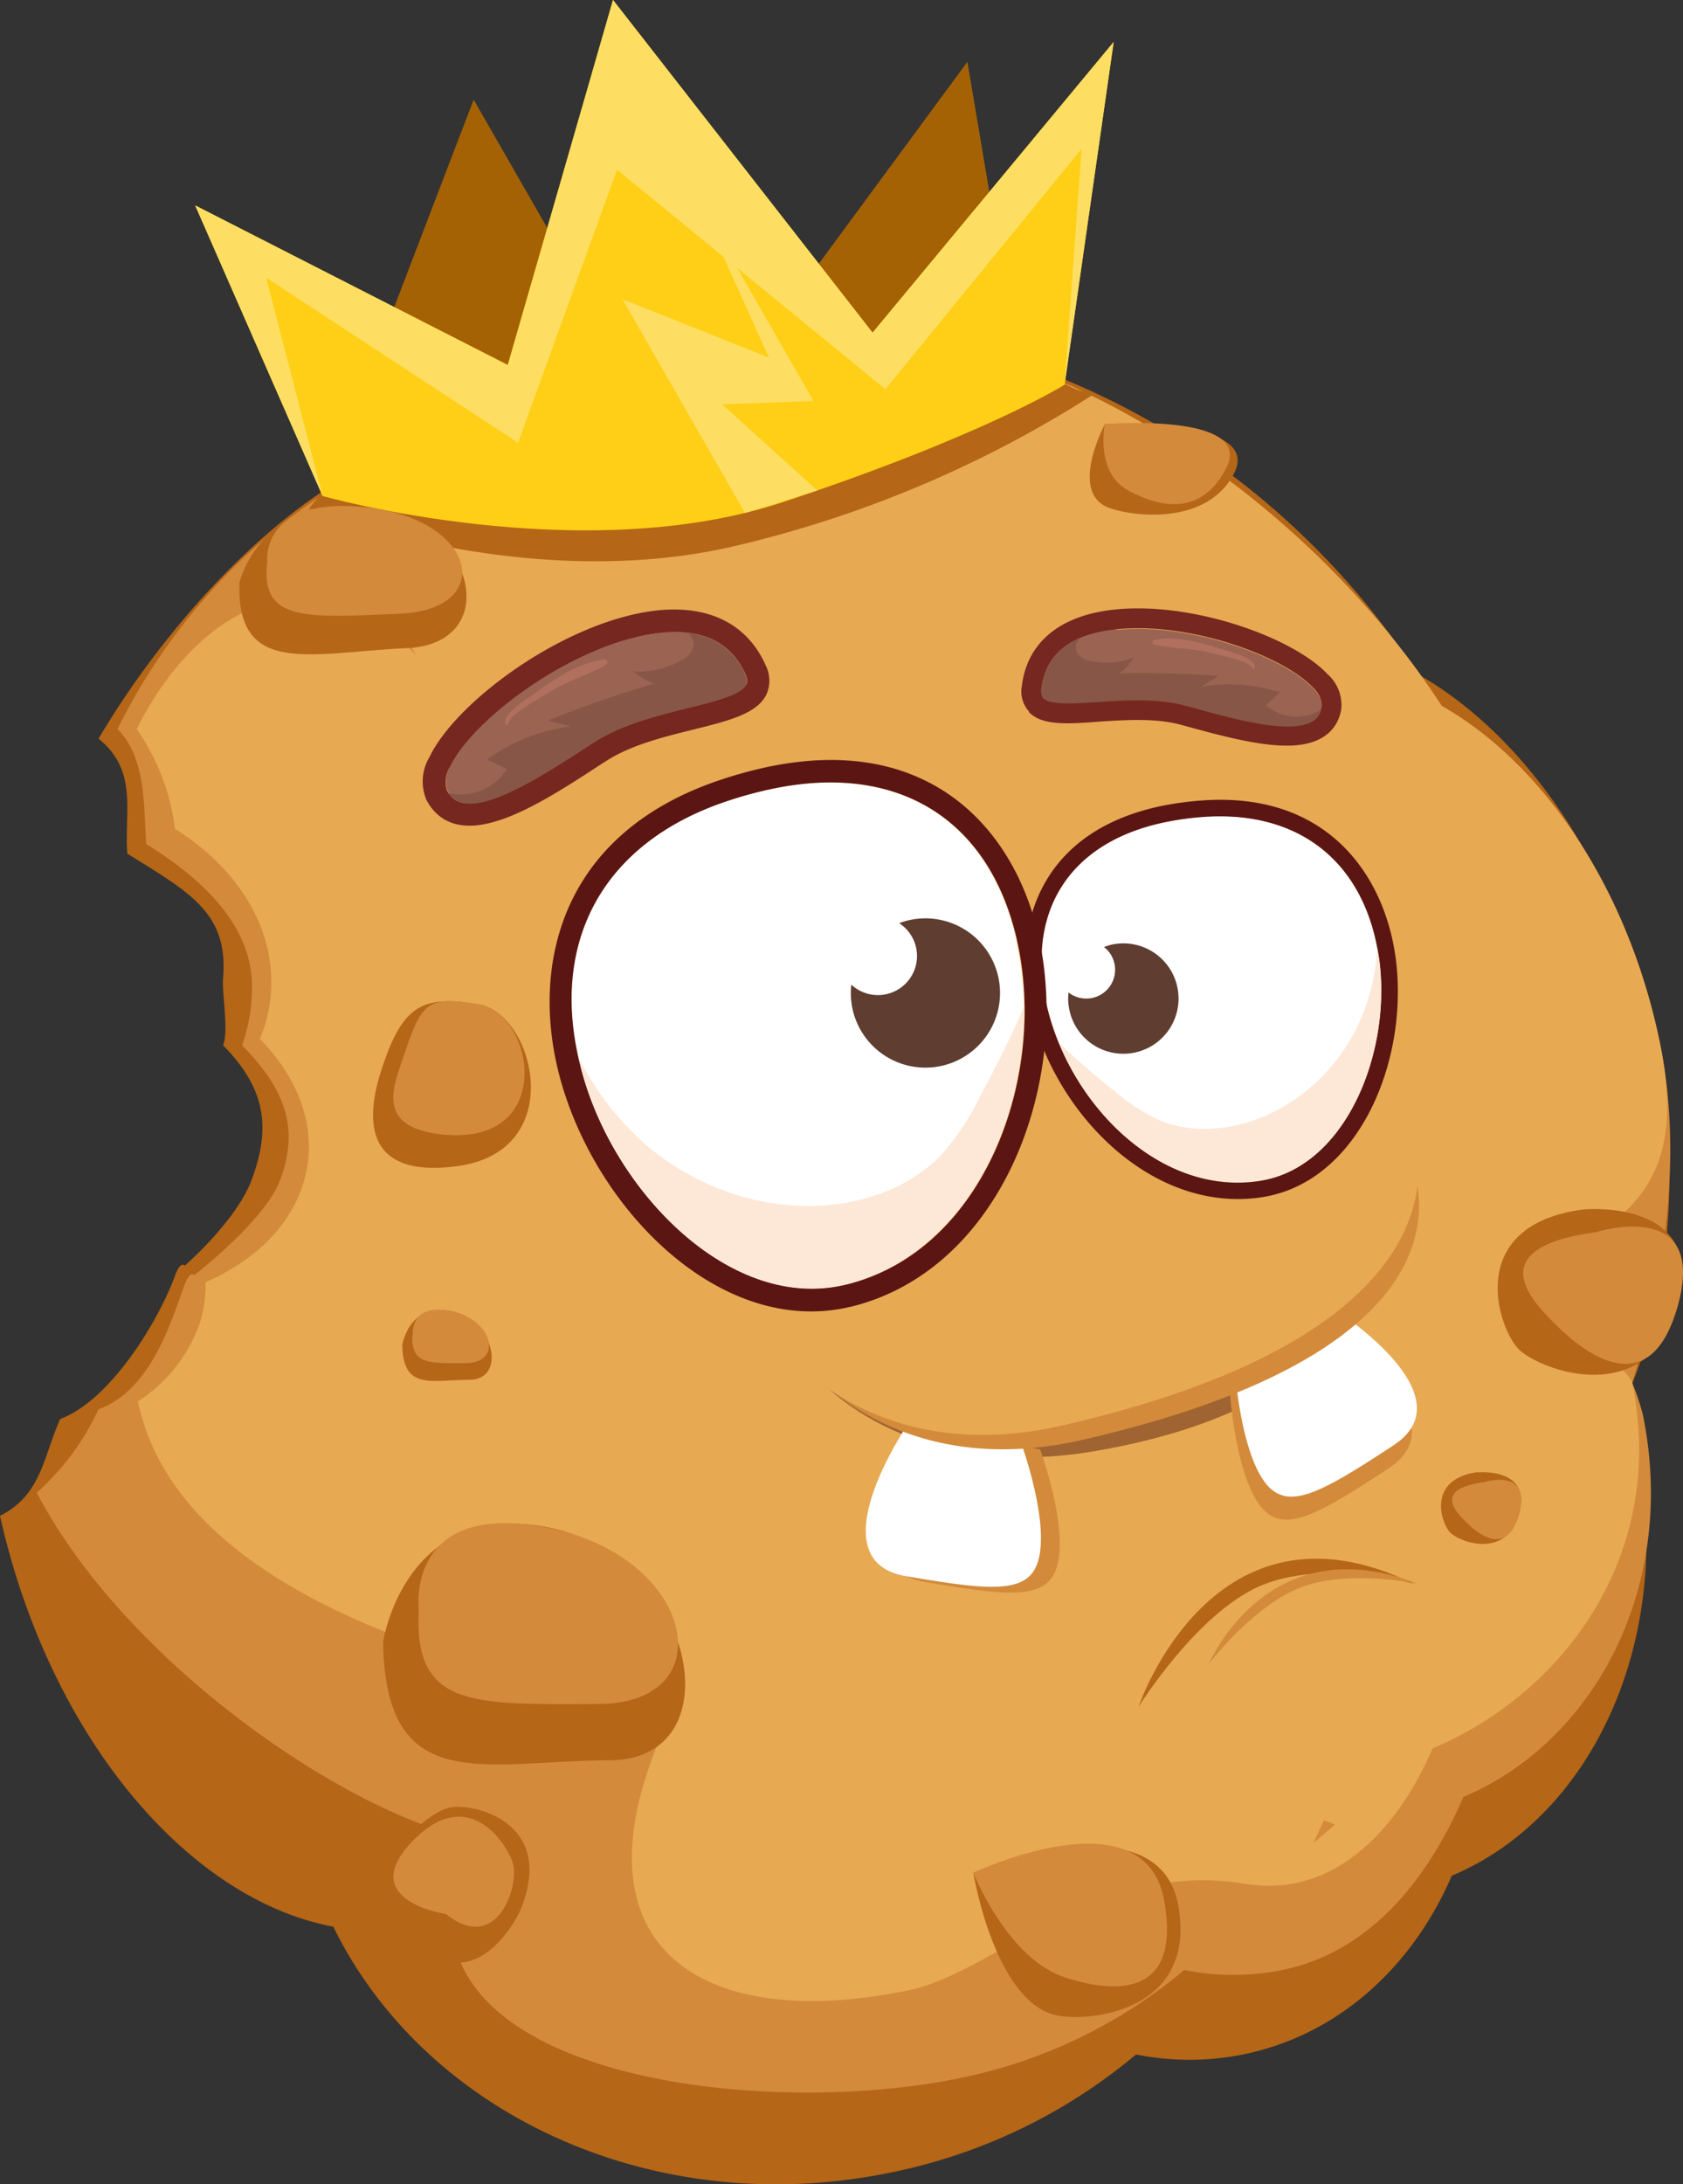<svg xmlns="http://www.w3.org/2000/svg" viewBox="0 0 175.71 227.96"><rect x="0" y="0" width="175.71" height="227.96" fill="#333333" stroke="none"/><defs><style>.cls-1{fill:#b56616}.cls-2{fill:#d38a3b}.cls-3{fill:#e7a952}.cls-4{fill:#9b6352}.cls-5{fill:#752720}.cls-6{fill:#875646}.cls-7{fill:#b0705d}.cls-9{fill:#fff}.cls-10{fill:#5b1613}.cls-11{fill:#5f3d31}.cls-12{fill:#fde7d6}.cls-15{fill:#fdde62}</style></defs><g id="Слой_2"><g id="Layer_1"><path class="cls-1" d="M169.64 146.22c4.6-10.2 6-23.52 3.22-37.37-3.62-17.75-13.35-32-24.9-38.53C131 44.21 98.83 28 66.83 36.36c-24.74 6.44-23 7.26-29 12.39-11.15 6-21.19 17.62-27.54 28.34 4.16 3.38 2.67 7.6 3 12 6.56 4.08 10.57 6.19 10 13-.13 1.62.61 5.53 0 7 4.46 4.54 5 8.58 3 14-1.55 4.27-7 9-7 9s-.42-.57-1 1c-1.67 4.61-6.66 13-12 15C4.51 152 4.37 156 0 158.2c5.13 22.92 19.51 40 34.8 42.88 9.58 19.55 33.39 30.71 58.07 25.68a57.6 57.6 0 0025.74-12.35 28.19 28.19 0 0011.17 0c9.92-2 17.7-9.15 21.79-18.65 14.85-6.24 23.34-25 19.33-44.64a47.76 47.76 0 00-1.26-4.88"/><path class="cls-2" d="M170.4 144.3c2.92-9.4 5.5-22.67 2.92-35.35-3.32-16.26-12.22-29.27-22.8-35.28C135 49.75 103.32 28.91 73.66 35c-9.86 2-27.74 8.45-35.5 13.85a63.17 63.17 0 00-25.89 27.24c3.05 3.06 2.72 8.31 3 12 6.56 4.08 11.57 9.19 11 16a17.42 17.42 0 01-1 5c4.46 4.54 6 8.58 4 14-1.55 4.27-9 10-9 10s-.42-.57-1 1c-1.67 4.61-3.66 11-9 13a26.29 26.29 0 01-6.44 8.69c9.52 18.15 33 33.77 45.44 36.13-11.84 24 28.2 29.62 50.8 25a52.62 52.62 0 0023.57-11.31 25.91 25.91 0 0010.23 0c9.09-1.86 15.16-9.36 18.91-18.06 13.6-5.72 22.42-21.89 18.74-39.9a26.18 26.18 0 00-1.12-3.34"/><path class="cls-3" d="M158.25 132.24c13.69-4.11 17.65-10.61 15.07-23.29-3.32-16.26-12.22-29.27-22.8-35.28C135 49.75 103.33 28.91 73.66 35c-9.86 2-43.21 12.74-30.18 33.43-10.83-11.43-22.84-5.1-29.21 7.66a23.31 23.31 0 014 10.42c6.56 4.08 10.57 10.46 10 17.27a15.25 15.25 0 01-1.14 4.65c4.47 4.54 6.3 10.26 4.33 15.68-1.56 4.27-5.21 7.62-10 9.71a12.93 12.93 0 01-.78 4.76 16.14 16.14 0 01-6.29 7.68c.09.39.18.78.29 1.17 5.6 21.39 41.33 28.24 55.64 30.94-11.85 24 1.88 34 24.49 29.36 9.1-1.85 19.67-13.7 35.17-11.13 9.15 1.51 15.84-5.43 19.59-14.13 13.6-5.72 24.52-20.15 20.84-38.17-.31-1.52-11.69-10.61-12.14-12.06"/><path class="cls-2" d="M138.21 190c-.35.78-.72 1.56-1.08 2.34.75-.63 1.5-1.27 2.23-1.92a7 7 0 00-1.15-.42"/><path class="cls-1" d="M165.27 126.23s12.95-1.32 9.94 9.87-14.45 6.91-16.65 4.71-5.72-12.93 6.71-14.58"/><path class="cls-2" d="M166.64 128.59s11.58-3.68 8.57 7.51-10.56 4.35-12.77 2.16-8.24-8 4.2-9.67"/><path class="cls-1" d="M101.62 195.45s19.37-8 21.4 3.44-10.09 12.23-13.08 11.35c-6.21-1.83-8.32-14.79-8.32-14.79"/><path class="cls-2" d="M101.62 195.45s17.9-8.48 19.93 2.92-7.14 9-10.13 8.08c-6.21-1.84-9.8-11-9.8-11"/><path class="cls-1" d="M40 171.35s2.23-15 17.39-11.91 19.48 24.22 6.27 24.27-23.42 3.9-23.66-12.36"/><path class="cls-2" d="M43.72 168s-1.48-11.59 13.68-8.51 18.27 18.3 5.07 18.35-19.3.41-18.75-9.84"/><path class="cls-1" d="M54.23 199.57s-4.55 9.65-11.14 2.81 1.26-13.07 3.73-13.7 11.5 1.45 7.41 10.89"/><path class="cls-2" d="M46.59 199.76s-9.45-1.34-3.62-7.51 9.93.06 10.59 2.24-1.57 9.58-7 5.27"/><path class="cls-1" d="M115.39 44.26s16.5-.73 13.45 5.15-11.76 4.32-13.48 3.4c-3.58-1.9 0-8.55 0-8.55"/><path class="cls-2" d="M115.39 44.26S131.08 43 128 48.91s-8.45 3.21-10.17 2.3c-3.57-1.9-2.47-7-2.47-7"/><path class="cls-1" d="M154.31 153.67s5.6-.57 4.3 4.27-6.25 3-7.21 2-2.47-5.59 2.91-6.31"/><path class="cls-2" d="M154.9 154.69s5-1.59 3.71 3.25-4.57 1.88-5.53.93-3.56-3.46 1.82-4.18"/><path class="cls-1" d="M118.89 178.08s7.73-23 28.66-12.8c0 0-9.39-2.62-16 .24s-12.65 12.56-12.65 12.56"/><path class="cls-2" d="M126.23 173.62s6.1-14.48 21.79-8.33c0 0-7.06-1.53-12.09.33s-9.7 8-9.7 8"/><path class="cls-4" d="M67.15 66.32C58.79 68 49.26 75.2 47 80a3 3 0 00-.33 2.4c.46.9 1.25 1.76 3.56 1.29 3.14-.64 7.53-3.48 11.41-6l.4-.26c2.92-1.89 6.57-2.79 9.79-3.59 2.77-.69 5.62-1.39 6.12-2.42 0-.1.19-.39-.13-1.1-1.7-3.76-5.28-5.11-10.62-4"/><path class="cls-5" d="M79.91 69.37c-2.15-4.75-6.85-6.66-13.23-5.36-9.15 1.87-19.26 9.58-21.84 15a4.94 4.94 0 00-.31 4.49c.8 1.5 2.47 3.23 6.12 2.5s8-3.56 12.21-6.31l.41-.26c2.58-1.67 6-2.52 9.08-3.28 3.74-.93 6.69-1.66 7.67-3.68a3.55 3.55 0 00-.11-3.09m-2 2.07c-.5 1-3.35 1.73-6.12 2.42-3.22.8-6.87 1.7-9.79 3.59l-.4.26c-3.88 2.5-8.27 5.34-11.41 6-2.31.47-3.1-.39-3.56-1.29A3 3 0 0147 80c2.31-4.8 11.84-12 20.2-13.68 5.34-1.09 8.91.26 10.62 4 .32.71.18 1 .13 1.1"/><path class="cls-6" d="M71.72 66.05a1.48 1.48 0 01.72 1.27 2.17 2.17 0 01-1.29 1.59 9.14 9.14 0 01-5 1.16 5.74 5.74 0 002.21 1.26 113.64 113.64 0 00-11.16 3.88l2.4.59a19.35 19.35 0 00-8.75 3.46l2.06 1a5.58 5.58 0 01-5.25 2.63 6.07 6.07 0 01-.84-.12c.49.76 1.34 1.36 3.36 1 3.14-.64 7.53-3.48 11.41-6l.4-.26c2.92-1.88 6.57-2.79 9.79-3.59 2.77-.68 5.62-1.39 6.12-2.42 0-.1.19-.39-.13-1.1a7.06 7.06 0 00-6-4.29"/><path class="cls-7" d="M63.08 68.82c-2.63.32-5.14 2-7.26 3.54-.62.45-3.67 2.3-3 3.3a.12.12 0 00.21-.07c.12-1.07 3.79-3 4.53-3.46 1.81-1.12 3.88-1.69 5.7-2.75a.3.3 0 00-.2-.56"/><path class="cls-4" d="M116.54 65.75c7.46-.8 17.33 2.67 20.54 6.08a2.62 2.62 0 01.92 1.92c-.15.87-.58 1.8-2.64 2-2.79.3-7.22-.91-11.13-2l-.41-.11c-2.94-.8-6.24-.59-9.15-.4-2.49.16-5.07.33-5.76-.4-.06-.07-.26-.28-.18-1 .43-3.59 3-5.68 7.81-6.18"/><path class="cls-5" d="M107.42 74.31c1.35 1.43 4 1.26 7.39 1 2.75-.18 5.86-.38 8.47.33l.41.11c4.28 1.17 8.71 2.37 11.89 2s4.2-2.22 4.45-3.73a4.31 4.31 0 00-1.45-3.68c-3.6-3.82-14.1-7.59-22.26-6.72-5.68.61-9.1 3.45-9.64 8a3.08 3.08 0 00.74 2.62m1.31-2.38c.43-3.59 3-5.68 7.81-6.18 7.46-.8 17.33 2.67 20.54 6.08a2.62 2.62 0 01.92 1.92c-.15.87-.58 1.8-2.64 2-2.79.3-7.22-.91-11.13-2l-.41-.11c-2.94-.8-6.24-.59-9.15-.4-2.49.16-5.07.33-5.76-.4-.06-.07-.26-.27-.18-1"/><path class="cls-6" d="M112.65 66.73a1.34 1.34 0 00-.27 1.26 1.93 1.93 0 001.51 1 7.93 7.93 0 004.47-.36 4.94 4.94 0 01-1.51 1.64 102.71 102.71 0 0110.38.28l-1.84 1.13a16.9 16.9 0 018.23.58l-1.46 1.35a4.89 4.89 0 005.09.8 6 6 0 00.68-.32c-.21.77-.77 1.5-2.57 1.69-2.79.3-7.22-.91-11.13-2l-.41-.11c-2.94-.8-6.24-.59-9.15-.4-2.49.16-5.07.33-5.76-.4-.06-.07-.26-.28-.18-1a6.22 6.22 0 013.92-5.2"/><path class="cls-7" d="M120.61 66.76c2.29-.43 4.85.34 7 1 .64.21 3.69.95 3.37 2 0 .09-.16.07-.19 0-.39-.86-4-1.5-4.71-1.69-1.81-.45-3.7-.38-5.5-.78a.26.26 0 010-.52"/><path class="cls-1" d="M50 104.82c5.82 1 9.37 15.31-2.25 16.88S39 114.09 40 111.11c2.12-6.21 4.18-7.29 10-6.29"/><path class="cls-2" d="M50 104.82c5.82 1 8.07 14.65-3.62 13.6-6.79-.62-5.53-4.44-4.51-7.42 2.12-6.2 2.31-7.18 8.13-6.18"/><path class="cls-1" d="M42 140.37s.66-4.44 5.14-3.53S52.93 144 49 144s-6.94 1.16-7-3.65"/><path class="cls-2" d="M43.11 139.36s-.43-3.43 4-2.52 5.41 5.42 1.5 5.43-5.71.12-5.55-2.91"/><path d="M85 143.4s9.14 11.43 29.15 8.07c36.49-6.12 32.78-31 32.78-31S77.56 134.92 85 143.4" fill="#a06432"/><path class="cls-2" d="M96.78 149.16s-9.8 14.29-.26 15.93 13.29 1.94 14-2.35-1.93-11.48-1.93-11.48zM138.36 138.74s14.7 9.18 6.62 14.5-11.41 7.09-13.74 3.44-2.83-11.3-2.83-11.3z"/><path class="cls-9" d="M94.83 148.56s-9.81 14.29-.27 15.93 13.3 1.94 14-2.35-1.93-11.48-1.93-11.48zM138.88 136.34s14.71 9.17 6.62 14.49-11.41 7.1-13.74 3.44-2.83-11.27-2.83-11.27z"/><path class="cls-2" d="M83.87 142.2s9.38 12.61 29.15 8.07c45.05-10.34 33.91-29.78 33.91-29.78s-70.5 13.23-63.06 21.71"/><path class="cls-3" d="M81.77 140.7s9.38 12.61 29.15 8.07c45.05-10.34 36.53-30.68 36.53-30.68s-73.13 14.13-65.68 22.61"/><path class="cls-9" d="M109.08 103.91c-1.71-9.4 3-16.18 12.66-18.14a30.6 30.6 0 013.77-.52c10.16-.78 17.06 4.75 18.47 14.8 1.33 9.49-3.24 21.31-11.92 23.08l-.48.09c-10.88 1.73-20.59-8.79-22.5-19.31"/><path class="cls-10" d="M107.38 104.22c2.05 11.31 12.61 22.6 24.48 20.71l.54-.1c9.77-2 14.75-14.55 13.29-25-1.2-8.54-7.16-17.29-20.31-16.28a33.85 33.85 0 00-4 .54c-12.57 2.57-15.48 12.09-14 20.15m24.2 19c-10.88 1.73-20.59-8.78-22.5-19.31-1.71-9.4 3-16.18 12.66-18.14a30.6 30.6 0 013.77-.52c10.16-.78 17.06 4.75 18.47 14.8 1.33 9.49-3.24 21.31-11.92 23.08l-.48.09"/><path class="cls-11" d="M116.13 98.57a8 8 0 00-.87.26 3 3 0 11-3.7 4.75 5.43 5.43 0 00.08 1.79 5.76 5.76 0 104.49-6.8"/><path class="cls-12" d="M110.53 108.81a74.7 74.7 0 005.89 5.1 19.67 19.67 0 004.8 3.09 12.64 12.64 0 005.85.75c6.42-.57 12.15-5.14 14.83-11a21.89 21.89 0 001.89-7.75c.07.34.14.68.19 1 1.33 9.49-3.24 21.31-11.92 23.08l-.48.09c-9.17 1.46-17.51-5.79-21.05-14.41"/><path class="cls-9" d="M106.14 98.14c-2.85-12.59-12.32-18.51-25.34-15.86a42.77 42.77 0 00-5 1.35C62.8 88 57.14 98.56 60.71 111.8c3.37 12.51 15.3 24.79 27 22.4l.64-.15c14.44-3.6 21-21.81 17.76-35.91"/><path class="cls-10" d="M80.34 80a45.79 45.79 0 00-5.24 1.43c-16.89 5.7-19.68 19.74-16.65 31 3.72 13.8 16.57 26.77 29.76 24.08l.73-.16c15.75-3.92 22.91-23.54 19.48-38.7C106 86.83 97.32 76.53 80.34 80m7.4 54.2c-11.73 2.39-23.66-9.89-27-22.4-3.6-13.24 2.06-23.8 15.11-28.17a40.85 40.85 0 015-1.35c13-2.65 22.49 3.27 25.34 15.86 3.19 14.1-3.32 32.31-17.76 35.91l-.64.14"/><path class="cls-11" d="M95.06 96a6.69 6.69 0 00-1.18.35 4.08 4.08 0 11-5 6.41 7.91 7.91 0 00.1 2.42A7.79 7.79 0 1095.06 96"/><path class="cls-12" d="M106.93 105c-1.35 3.24-3 6.4-4.62 9.46a26.57 26.57 0 01-4.31 6.37 17.15 17.15 0 01-6.87 4c-8.29 2.68-17.83 0-24.26-5.85a29.62 29.62 0 01-6.44-8.59c.1.45.18.9.31 1.37 3.37 12.51 15.3 24.79 27 22.4l.63-.14c12.19-3 18.73-16.46 18.56-29.05"/><path class="cls-1" d="M36.1 48.23l-3.83 4.86s22 8.94 44 4a120.08 120.08 0 0038-16 7.74 7.74 0 01-3-1c-9 0-75.17 8.14-75.17 8.14"/><path d="M49.45 10.4L36.1 45.25s32.74 7.89 53.86.9 7.23-2.61 7.23-2.61l-3-2.52 11.07-9.3L101 6.45 79.4 35.79l-14 2.4z" fill="#a46204"/><path d="M20.38 21.44l13.3 30.33s27 7.62 48.07.63 29.4-12.25 29.4-12.25l5.12-35.77L91.1 34.72 64 0 53 38.1z" fill="#fecf16"/><path class="cls-15" d="M20.38 21.44l13.3 30.33-5.89-22.79 26.3 17.23 10.33-28.5 28.02 22.91 20.48-25.09-1.78 24.62 5.13-35.77L91.1 34.72 64 0 53.03 38.1 20.38 21.44z"/><path class="cls-15" d="M72.75 20.63l7.54 16.7-15.3-6.1 12.79 22.3 7.55-2.34-9.94-8.99 9.54-.35-12.18-21.22z"/><path class="cls-1" d="M25 60.8s2.13-9.23 13.5-7.8 14 14.2 4 14.64S24.66 70.73 25 60.8"/><path class="cls-2" d="M27.9 58.61s-.77-7 10.6-5.63 13.24 10.63 3.26 11.07-14.6.84-13.86-5.44"/></g></g></svg>